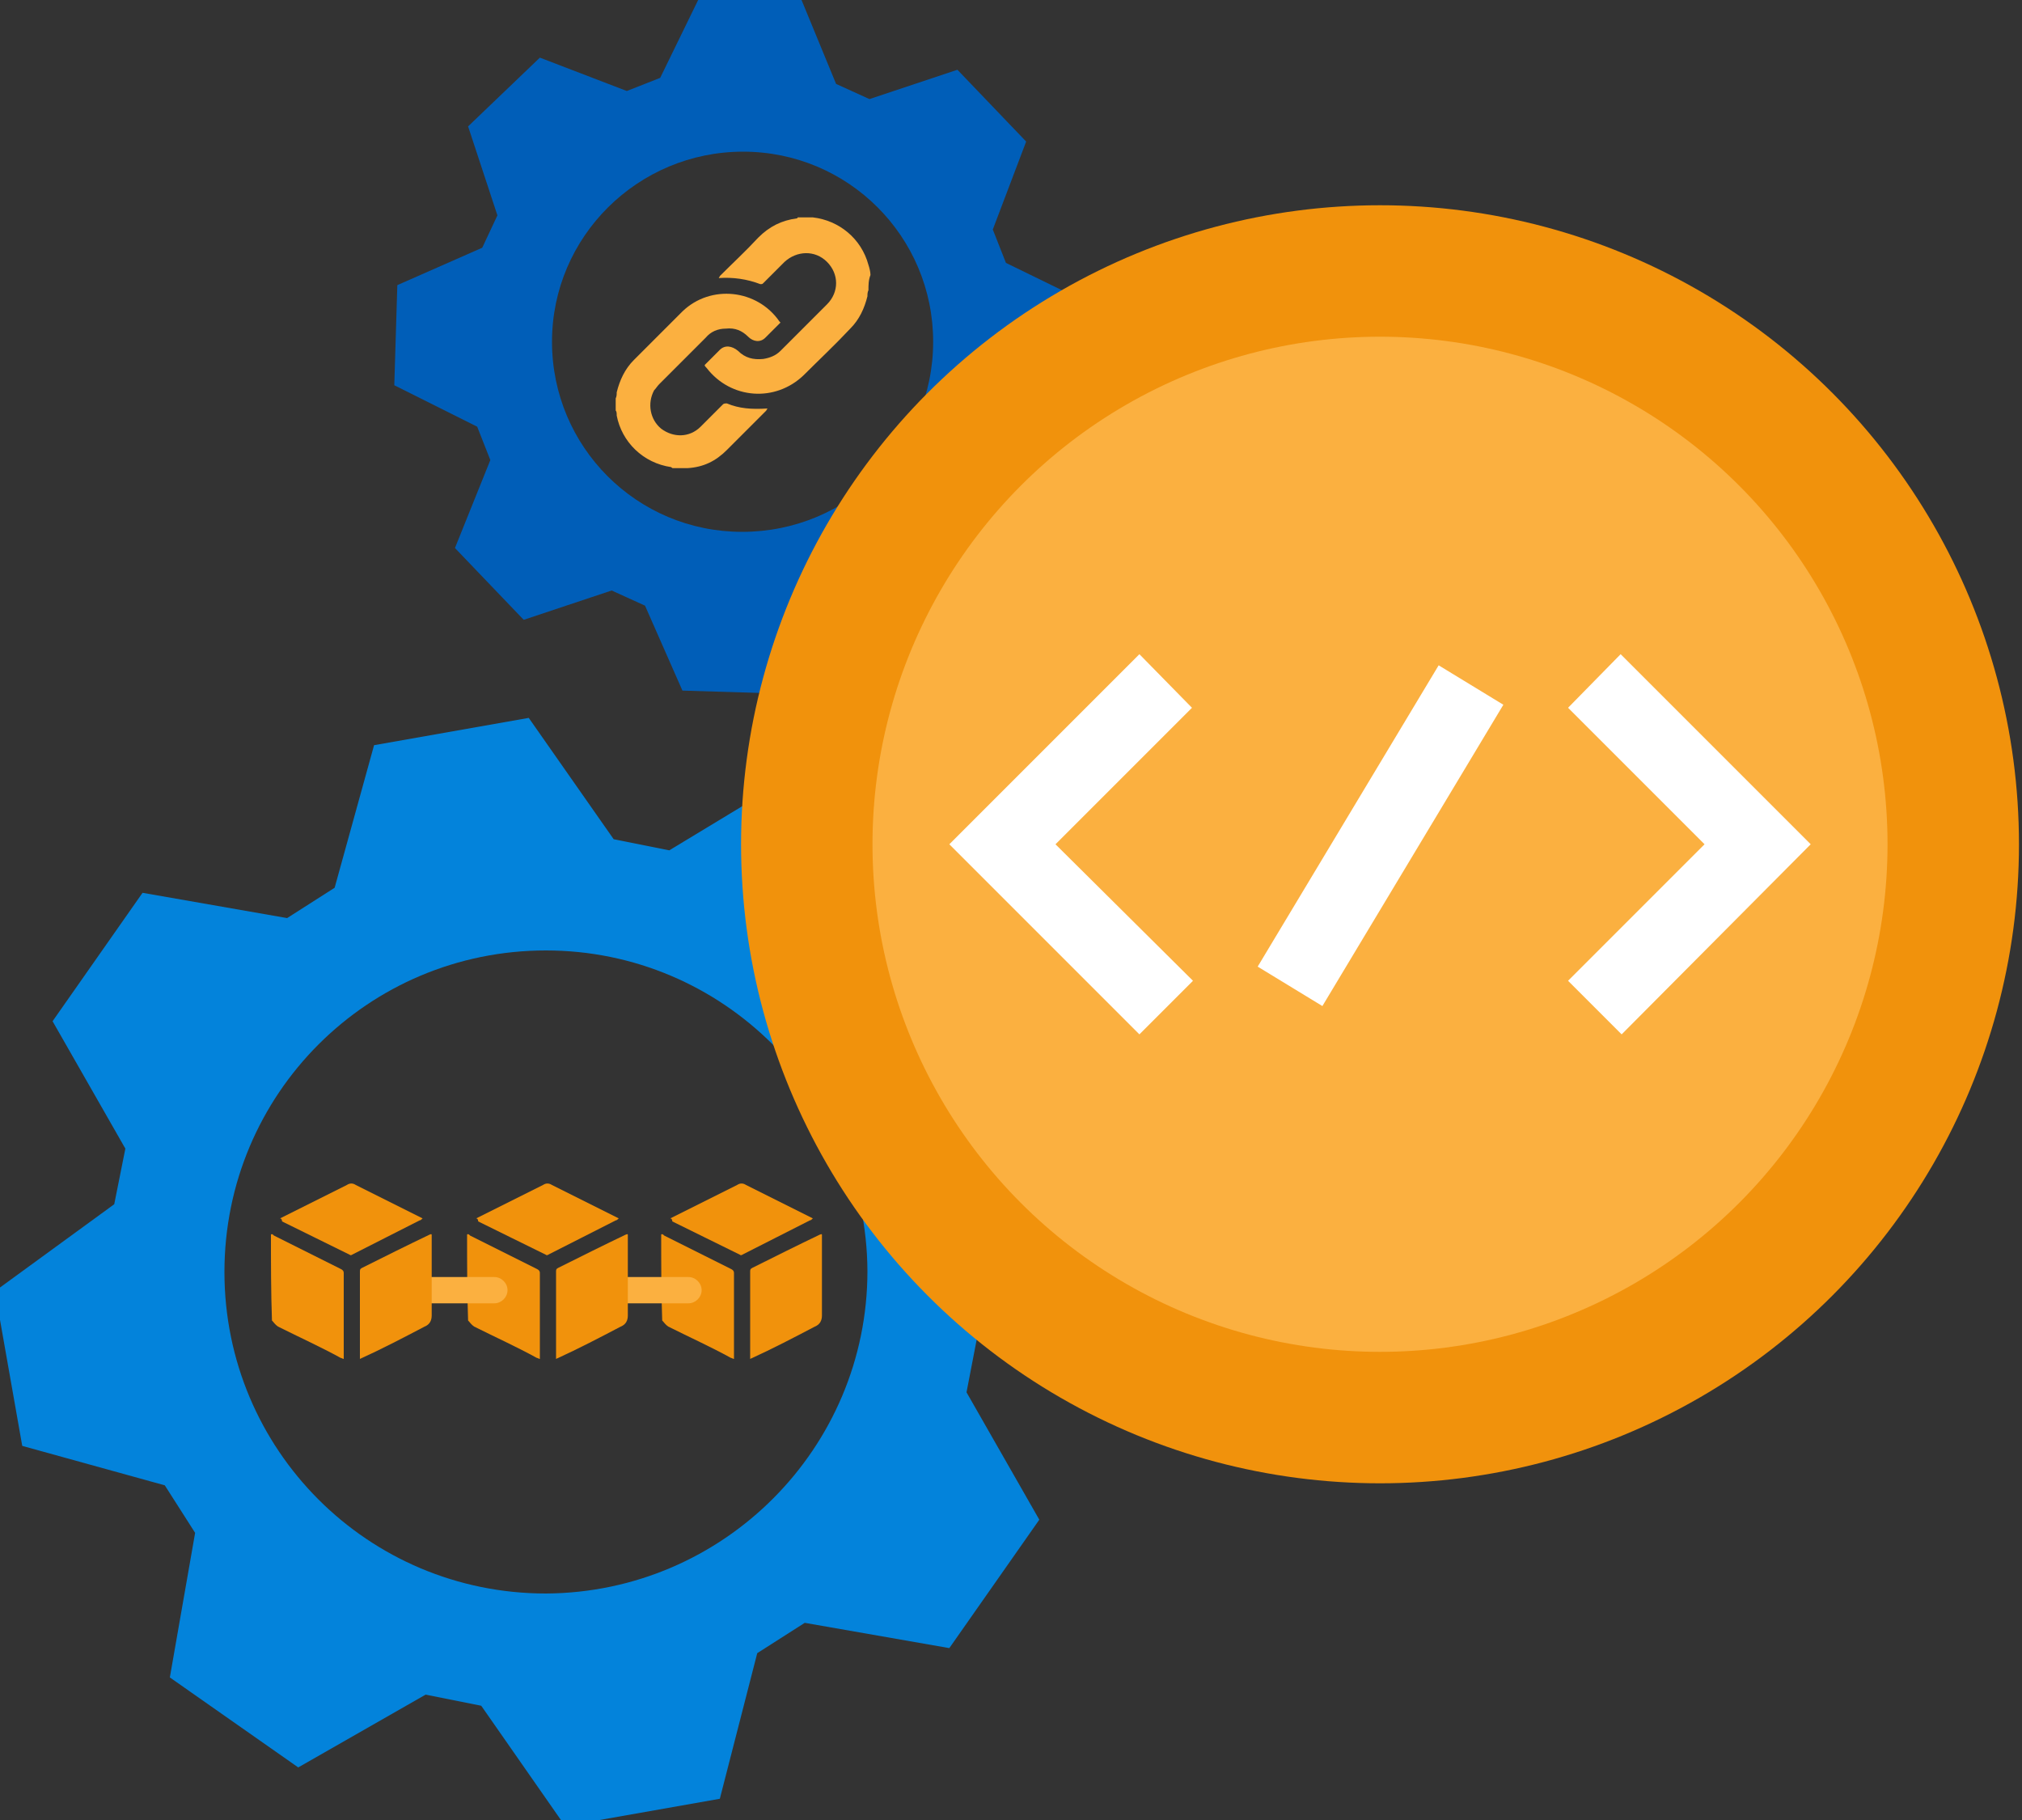 <?xml version="1.0" encoding="utf-8"?>
<!-- Generator: Adobe Illustrator 24.2.1, SVG Export Plug-In . SVG Version: 6.00 Build 0)  -->
<svg version="1.1" id="design" xmlns="http://www.w3.org/2000/svg" xmlns:xlink="http://www.w3.org/1999/xlink" x="0px" y="0px"
	 viewBox="0 0 200 180" style="enable-background:new 0 0 200 180;" xml:space="preserve">
<rect x="0" y="0" width="200" height="180" fill="#333333" stroke="none"/>
<style type="text/css">
	.st0{fill:#0383DB;}
	.st1{fill:#005EB8;}
	.st2{fill:#FBB040;}
	.st3{fill:#F1920C;}
	.st4{fill:#FFFFFF;}
</style>
<path class="st0" d="M96.7,132l11.9-8.4l-2.6-15.3l-14.1-3.8l-3-4.7l2.5-14.3l-12.8-8.9l-12.4,7.5L60.7,83l-8.4-12L37,73.7
	l-3.9,14.1l-4.7,3l-14.3-2.5L5.2,101l7.2,12.6l-1.1,5.5l-11.8,8.6L2.2,143l14.1,3.9l3,4.7l-2.5,14.3l12.7,8.9l12.6-7.2l5.5,1.1
	l8.3,11.9l15.3-2.7l3.7-14.4l4.7-3l14.3,2.5l8.9-12.7l-7.2-12.6L96.7,132z M54,157.6c-17.6,0-31.8-14.2-31.8-31.8S36.4,94,54,94
	c17.5,0,31.7,14.2,31.8,31.7l0,0C85.8,143.2,71.6,157.5,54,157.6C54,157.5,54,157.5,54,157.6z"/>
<path class="st1" d="M107.4,39.8l0.3-9.8l-8.2-4l-1.3-3.3l3.3-8.7l-6.8-7.1L86,9.8l-3.3-1.5l-3.5-8.5l-9.9-0.3l-4,8.2L62,9l-8.6-3.3
	l-7.1,6.8l2.9,8.8l-1.5,3.2l-8.4,3.7L39,38.1l8.2,4.1l1.3,3.3L45,54.2l6.8,7.1l8.7-2.9l3.3,1.5l3.7,8.4l9.8,0.3l4-8.2l3.3-1.3
	l8.6,3.3l7.2-6.9l-2.9-8.7l1.5-3.2L107.4,39.8z M73.4,52.6c-10.4,0-18.8-8.4-18.8-18.8S63.1,15,73.5,15s18.8,8.4,18.8,18.8
	S83.9,52.6,73.4,52.6C73.5,52.7,73.5,52.7,73.4,52.6z"/>
<g>
	<path class="st2" d="M85.9,28.7c-0.1,0.2-0.1,0.4-0.1,0.6c-0.3,1.2-0.8,2.3-1.7,3.2c-1.5,1.6-3.1,3.1-4.6,4.6
		c-2.8,2.7-7.2,2.4-9.6-0.7c-0.1-0.1-0.2-0.2-0.2-0.3c0.5-0.5,1-1,1.5-1.5s1.2-0.4,1.8,0.1c0.7,0.7,1.5,0.9,2.5,0.8
		c0.6-0.1,1.2-0.3,1.7-0.8c1.1-1.1,2.1-2.1,3.2-3.2c0.5-0.5,1-1,1.4-1.4c1.2-1.2,1.2-3,0-4.2c-1.2-1.2-3-1.1-4.2,0
		c-0.7,0.7-1.4,1.4-2.1,2.1c-0.1,0.1-0.1,0.1-0.3,0.1c-1.3-0.5-2.7-0.7-4.1-0.6c0-0.1,0.1-0.1,0.1-0.2c1.3-1.3,2.6-2.5,3.8-3.8
		c1.1-1.1,2.3-1.7,3.8-1.9c0,0,0.1,0,0.1-0.1c0.5,0,0.9,0,1.4,0c0,0,0,0,0.1,0c2.6,0.3,4.8,2.1,5.5,4.7c0.1,0.3,0.2,0.7,0.2,1
		C85.9,27.7,85.9,28.2,85.9,28.7z"/>
	<path class="st2" d="M60.9,39.4C61,39.2,61,39,61,38.8c0.3-1.2,0.8-2.3,1.7-3.2c1.6-1.6,3.2-3.2,4.8-4.8c2.8-2.7,7.4-2.2,9.6,1
		l0.1,0.1c-0.5,0.5-1,1-1.5,1.5s-1.2,0.4-1.7-0.1c-0.6-0.6-1.3-0.9-2.2-0.8c-0.8,0-1.5,0.3-2,0.9c-1.5,1.5-3,3-4.6,4.6
		c-0.2,0.2-0.3,0.4-0.5,0.6c-0.7,1.3-0.4,2.9,0.7,3.8c1.2,0.9,2.8,0.9,3.9-0.2c0.7-0.7,1.5-1.5,2.2-2.2c0.1-0.1,0.2-0.1,0.4-0.1
		c1.2,0.5,2.4,0.6,4,0.5c0,0.1-0.1,0.1-0.1,0.2c-1.3,1.3-2.6,2.6-3.9,3.9c-1.1,1.1-2.3,1.7-3.9,1.8h-0.1c-0.5,0-0.9,0-1.4,0
		c0-0.1-0.1,0-0.1-0.1c-2.8-0.4-4.9-2.5-5.4-5.1c0-0.2,0-0.4-0.1-0.5C60.9,40.4,60.9,39.9,60.9,39.4z"/>
</g>
<g>
	<g>
		<path class="st3" d="M65.4,122.1c0.1-0.1,0.2,0,0.3,0.1c2.2,1.1,4.4,2.2,6.6,3.3c0.2,0.1,0.3,0.2,0.3,0.4c0,2.8,0,5.6,0,8.4v0.1
			c-0.1,0-0.2-0.1-0.3-0.1c-2-1.1-4-2-6.2-3.1c-0.3-0.2-0.4-0.4-0.6-0.6C65.4,127.8,65.4,124.9,65.4,122.1z"/>
		<path class="st3" d="M74.2,134.4c0-0.8,0-1.6,0-2.4c0-2.1,0-4.1,0-6.2c0-0.2,0-0.3,0.2-0.4c2.2-1.1,4.4-2.2,6.7-3.3
			c0.1,0,0.1-0.1,0.2,0c0,0.1,0,0.2,0,0.3c0,2.5,0,5.1,0,7.7c0,0.5-0.2,0.9-0.7,1.1C78.5,132.3,76.4,133.4,74.2,134.4z"/>
		<path class="st3" d="M66.3,120.5c2.2-1.1,4.4-2.2,6.6-3.3c0.3-0.2,0.6-0.2,0.9,0c2.2,1.1,4.4,2.2,6.6,3.3
			c-0.1,0.1-0.2,0.2-0.3,0.2c-2.2,1.1-4.3,2.2-6.5,3.3c-0.2,0.1-0.3,0.2-0.4,0.1c-2.2-1.1-4.5-2.2-6.7-3.3
			C66.5,120.6,66.4,120.5,66.3,120.5z"/>
	</g>
	<path class="st2" d="M68.1,128.9H57.5c-0.7,0-1.3-0.6-1.3-1.3s0.6-1.3,1.3-1.3h10.6c0.7,0,1.3,0.6,1.3,1.3
		C69.4,128.3,68.8,128.9,68.1,128.9z"/>
	<g>
		<path class="st3" d="M46.2,122.1c0.1-0.1,0.2,0,0.3,0.1c2.2,1.1,4.4,2.2,6.6,3.3c0.2,0.1,0.3,0.2,0.3,0.4c0,2.8,0,5.6,0,8.4v0.1
			c-0.1,0-0.2-0.1-0.3-0.1c-2-1.1-4-2-6.2-3.1c-0.3-0.2-0.4-0.4-0.6-0.6C46.2,127.8,46.2,124.9,46.2,122.1z"/>
		<path class="st3" d="M55,134.4c0-0.8,0-1.6,0-2.4c0-2.1,0-4.1,0-6.2c0-0.2,0-0.3,0.2-0.4c2.2-1.1,4.4-2.2,6.7-3.3
			c0.1,0,0.1-0.1,0.2,0c0,0.1,0,0.2,0,0.3c0,2.5,0,5.1,0,7.7c0,0.5-0.2,0.9-0.7,1.1C59.3,132.3,57.2,133.4,55,134.4z"/>
		<path class="st3" d="M47.1,120.5c2.2-1.1,4.4-2.2,6.6-3.3c0.3-0.2,0.6-0.2,0.9,0c2.2,1.1,4.4,2.2,6.6,3.3
			c-0.1,0.1-0.2,0.2-0.3,0.2c-2.2,1.1-4.3,2.2-6.5,3.3c-0.2,0.1-0.3,0.2-0.4,0.1c-2.2-1.1-4.5-2.2-6.7-3.3
			C47.3,120.6,47.2,120.5,47.1,120.5z"/>
	</g>
	<path class="st2" d="M48.9,128.9H38.3c-0.7,0-1.3-0.6-1.3-1.3s0.6-1.3,1.3-1.3h10.6c0.7,0,1.3,0.6,1.3,1.3
		C50.2,128.3,49.6,128.9,48.9,128.9z"/>
	<g>
		<path class="st3" d="M26.8,122.1c0.1-0.1,0.2,0,0.3,0.1c2.2,1.1,4.4,2.2,6.6,3.3c0.2,0.1,0.3,0.2,0.3,0.4c0,2.8,0,5.6,0,8.4v0.1
			c-0.1,0-0.2-0.1-0.3-0.1c-2-1.1-4-2-6.2-3.1c-0.3-0.2-0.4-0.4-0.6-0.6C26.8,127.8,26.8,124.9,26.8,122.1z"/>
		<path class="st3" d="M35.6,134.4c0-0.8,0-1.6,0-2.4c0-2.1,0-4.1,0-6.2c0-0.2,0-0.3,0.2-0.4c2.2-1.1,4.4-2.2,6.7-3.3
			c0.1,0,0.1-0.1,0.2,0c0,0.1,0,0.2,0,0.3c0,2.5,0,5.1,0,7.7c0,0.5-0.2,0.9-0.7,1.1C39.9,132.3,37.8,133.4,35.6,134.4z"/>
		<path class="st3" d="M27.7,120.5c2.2-1.1,4.4-2.2,6.6-3.3c0.3-0.2,0.6-0.2,0.9,0c2.2,1.1,4.4,2.2,6.6,3.3
			c-0.1,0.1-0.2,0.2-0.3,0.2c-2.2,1.1-4.3,2.2-6.5,3.3c-0.2,0.1-0.3,0.2-0.4,0.1c-2.2-1.1-4.5-2.2-6.7-3.3
			C27.9,120.6,27.8,120.5,27.7,120.5z"/>
	</g>
</g>
<g>
	<circle class="st3" cx="136.5" cy="83.5" r="63.2"/>
	<circle class="st2" cx="136.5" cy="83.5" r="50.2"/>
	<path class="st4" d="M112.7,64.7L93.9,83.5l18.8,18.8L118,97l-13.6-13.5L117.9,70L112.7,64.7z"/>
	<path class="st4" d="M155.1,70l13.5,13.5L155.1,97l5.3,5.3l18.7-18.8l-18.8-18.8L155.1,70z"/>
	<path class="st4" d="M124.4,95.6l17.9-29.8l6.4,3.9l-17.9,29.8L124.4,95.6z"/>
</g>
</svg>
